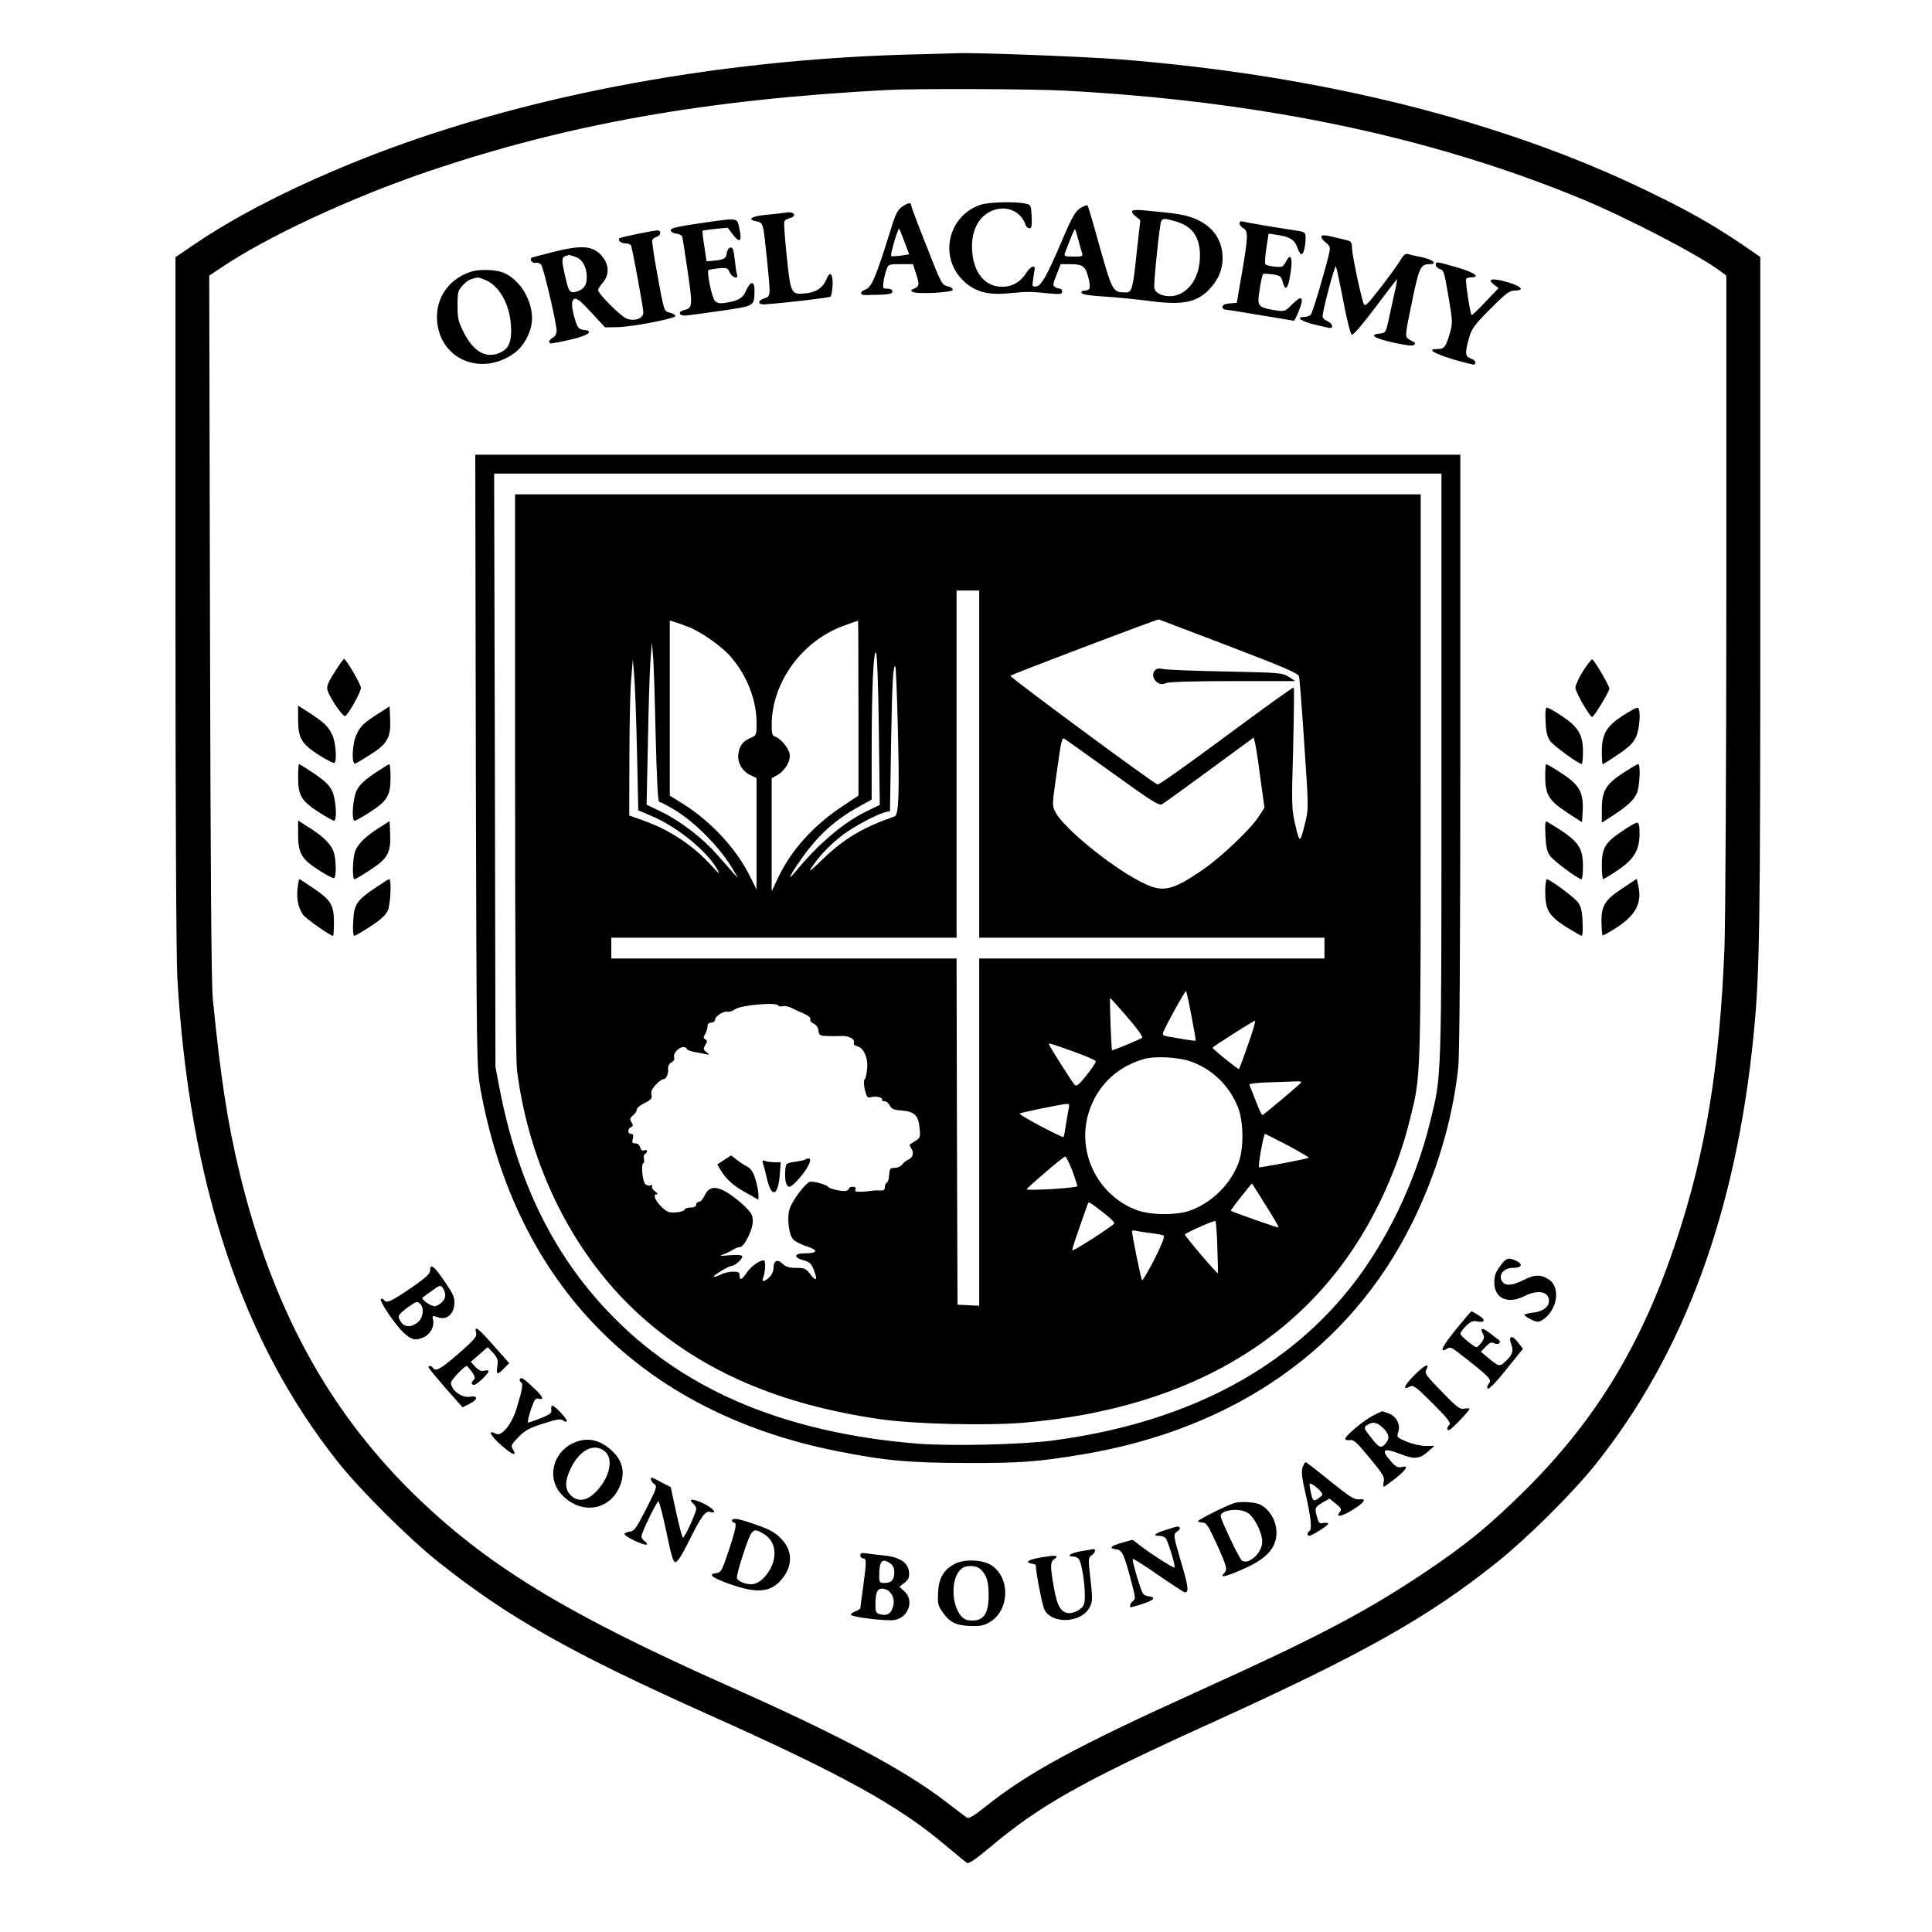 <?xml version="1.0" standalone="no"?>
<!DOCTYPE svg PUBLIC "-//W3C//DTD SVG 20010904//EN"
 "http://www.w3.org/TR/2001/REC-SVG-20010904/DTD/svg10.dtd">
<svg version="1.0" xmlns="http://www.w3.org/2000/svg"
 width="1024pt" height="1024pt" viewBox="0 0 1024 1024"
 preserveAspectRatio="xMidYMid meet">
<g transform="translate(0,1024) scale(0.1,-0.1)"
fill="#000000" stroke="none">
<path d="M4900 9953 c-1133 -22 -2249 -241 -3124 -615 -290 -123 -539 -254
-734 -385 l-112 -76 0 -1826 c0 -1094 4 -1894 10 -1996 64 -1091 343 -1927
856 -2570 117 -146 369 -397 524 -521 371 -296 705 -485 1445 -816 699 -313
996 -477 1248 -690 55 -46 105 -87 112 -92 8 -6 44 18 116 78 271 228 488 351
1192 670 790 359 1135 553 1497 842 163 130 403 368 524 519 472 590 748 1340
841 2285 32 329 35 549 35 2327 l0 1791 -102 70 c-153 103 -278 174 -491 277
-771 375 -1737 616 -2797 700 -190 15 -765 37 -865 33 -27 -1 -106 -3 -175 -5z
m735 -193 c1042 -55 1940 -242 2740 -571 245 -101 625 -298 743 -386 l32 -24
0 -1657 c0 -919 -5 -1768 -10 -1907 -25 -627 -100 -1084 -255 -1550 -179 -541
-420 -941 -789 -1311 -199 -198 -325 -302 -561 -459 -302 -201 -566 -339
-1163 -609 -675 -306 -920 -439 -1156 -627 -55 -44 -82 -60 -91 -53 -7 5 -61
45 -119 90 -219 167 -562 349 -1136 604 -879 391 -1296 646 -1689 1033 -448
443 -740 984 -911 1690 -64 266 -101 507 -142 922 -8 84 -12 674 -15 1977 l-4
1857 58 39 c245 166 687 372 1098 512 742 252 1473 382 2435 433 144 8 766 6
935 -3z"/>
<path d="M4784 9146 c-27 -18 -37 -37 -68 -139 -73 -234 -96 -289 -128 -301
-32 -12 -32 -31 0 -30 12 0 49 1 82 2 46 2 60 6 60 17 0 10 -10 15 -26 15 -25
0 -26 2 -21 38 3 20 10 49 16 65 10 26 14 27 75 27 l65 0 18 -56 c18 -57 16
-63 -22 -78 -7 -2 -7 -6 0 -12 17 -15 215 -5 215 10 0 8 -13 16 -29 19 -28 6
-34 17 -110 212 -45 113 -81 209 -81 214 0 19 -15 18 -46 -3z m10 -188 l25
-66 -45 -7 c-25 -3 -48 -4 -51 -2 -2 3 5 37 17 77 12 40 23 70 25 68 3 -2 16
-34 29 -70z"/>
<path d="M5195 9154 c-168 -59 -218 -268 -96 -395 61 -63 131 -84 240 -74 112
10 119 10 209 1 72 -7 82 -6 82 8 0 9 -6 16 -12 16 -7 0 -19 4 -27 9 -12 8
-10 18 9 65 l22 56 52 0 c65 0 80 -12 95 -73 13 -54 9 -67 -20 -67 -12 0 -19
-5 -17 -12 3 -9 43 -15 124 -20 65 -4 174 -15 242 -24 176 -23 252 -6 320 72
41 45 62 99 62 155 0 115 -72 196 -200 227 -43 10 -68 13 -217 27 -69 7 -80
-3 -41 -34 l22 -18 -19 -169 c-20 -195 -26 -214 -57 -214 -72 1 -71 -1 -148
273 -27 98 -52 182 -55 187 -3 5 -20 -1 -39 -13 -27 -18 -44 -47 -95 -167 -84
-196 -111 -244 -139 -248 -21 -3 -22 -1 -16 40 4 24 7 47 8 52 3 25 -25 12
-44 -20 -30 -48 -75 -74 -129 -74 -88 0 -149 71 -158 185 -9 108 32 190 110
220 73 28 150 -6 172 -76 4 -10 13 -19 21 -19 12 0 14 13 12 62 -3 61 -4 63
-33 69 -55 12 -199 8 -240 -7z m1041 -89 c84 -25 124 -82 124 -179 0 -94 -38
-169 -102 -202 -53 -28 -133 -11 -140 30 -4 23 27 328 36 352 7 18 20 18 82
-1z m-522 -91 c7 -27 16 -59 20 -71 7 -22 5 -23 -44 -23 -45 0 -51 2 -46 18
31 83 51 130 54 127 2 -1 9 -25 16 -51z"/>
<path d="M4165 9113 c-11 -2 -56 -7 -99 -11 -82 -7 -110 -25 -57 -35 37 -8 36
-6 56 -201 20 -201 21 -195 -15 -208 -38 -13 -33 -34 6 -31 129 10 340 35 346
41 5 5 9 32 11 62 2 60 -14 76 -32 31 -19 -45 -51 -68 -106 -75 -82 -10 -84
-7 -105 194 -10 95 -16 179 -13 186 2 7 16 15 29 18 42 11 22 38 -21 29z"/>
<path d="M3705 9056 c-115 -17 -150 -25 -150 -36 0 -9 12 -16 28 -18 16 -2 30
-9 33 -15 2 -7 15 -90 29 -186 27 -185 26 -194 -21 -205 -34 -9 -24 -32 12
-28 16 1 101 12 188 25 177 26 174 24 175 105 1 54 -20 56 -44 3 -18 -42 -41
-55 -110 -66 -32 -5 -44 -2 -57 12 -15 17 -43 152 -33 161 3 3 26 7 53 10 44
4 49 2 60 -22 12 -28 49 -38 38 -11 -3 8 -8 45 -12 81 -6 52 -10 64 -23 62 -9
-2 -17 -15 -19 -30 -3 -28 -15 -35 -72 -40 l-35 -3 -12 80 c-7 43 -11 81 -9
82 2 2 32 6 68 10 l65 6 28 -37 c36 -47 49 -35 34 32 -15 61 3 59 -214 28z"/>
<path d="M6570 9056 c0 -8 9 -20 20 -26 27 -14 25 -47 -8 -240 l-27 -155 -37
-3 c-25 -2 -38 -8 -38 -18 0 -8 4 -14 9 -14 5 0 90 -13 188 -30 98 -16 179
-30 181 -30 6 0 42 86 42 103 0 26 -14 21 -54 -19 -34 -34 -39 -36 -83 -29
-76 11 -93 21 -93 53 0 33 18 133 25 140 2 2 24 1 49 -2 41 -6 47 -11 54 -38
14 -55 29 -42 41 38 14 82 4 117 -20 73 -6 -13 -17 -27 -22 -31 -12 -7 -78 1
-90 11 -4 4 -2 42 5 85 l12 78 45 -7 c67 -10 93 -26 106 -64 6 -19 16 -36 22
-38 11 -4 23 41 23 88 0 24 -5 29 -32 34 -18 3 -89 14 -158 25 -69 12 -133 23
-142 26 -12 3 -18 0 -18 -10z"/>
<path d="M3377 9000 c-48 -10 -91 -20 -94 -23 -10 -11 9 -27 33 -27 14 0 27
-6 29 -12 8 -22 65 -332 65 -354 0 -31 -43 -48 -86 -34 -32 11 -154 133 -154
153 0 5 11 22 25 39 37 44 34 98 -8 145 -47 51 -106 55 -253 18 -60 -15 -112
-29 -116 -31 -14 -9 4 -32 21 -27 9 2 23 -2 29 -9 13 -17 82 -309 82 -350 0
-17 -7 -31 -20 -38 -22 -12 -27 -30 -7 -30 6 0 54 9 105 21 92 22 122 44 65
51 -22 2 -31 11 -41 41 -24 74 -26 116 -7 123 12 5 36 -14 89 -72 l73 -79 64
1 c77 1 310 46 309 59 0 6 -13 13 -29 18 -33 8 -30 -2 -74 242 -13 72 -22 135
-20 142 3 7 13 15 24 18 24 8 25 35 2 34 -10 -1 -58 -9 -106 -19z m-328 -121
c38 -13 61 -54 61 -108 0 -44 -17 -67 -56 -77 -34 -9 -40 0 -58 79 -20 87 -20
104 2 110 9 3 17 5 18 6 1 0 15 -4 33 -10z"/>
<path d="M7004 8988 c-4 -6 6 -20 21 -32 24 -19 27 -26 20 -57 -17 -78 -87
-314 -97 -326 -6 -7 -22 -13 -35 -13 -49 0 -16 -24 58 -41 91 -22 89 -22 89
-6 0 8 -11 19 -25 25 -14 6 -25 17 -25 24 0 33 65 277 71 266 3 -7 21 -90 39
-185 19 -100 38 -174 45 -177 8 -3 60 59 125 145 61 82 113 149 115 149 1 0
-5 -37 -16 -82 -10 -46 -24 -110 -31 -143 -13 -57 -15 -60 -46 -63 -58 -6 -29
-25 74 -48 67 -15 102 -19 109 -12 7 7 6 12 -1 15 -6 2 -19 10 -30 17 -17 13
-17 20 19 192 38 187 46 204 95 204 43 0 17 24 -39 36 -30 6 -63 13 -74 17
-16 5 -26 -3 -47 -39 -16 -25 -63 -90 -105 -144 -69 -89 -79 -97 -86 -78 -15
42 -60 254 -61 291 -1 32 -5 39 -26 43 -14 4 -49 12 -77 19 -35 9 -55 10 -59
3z"/>
<path d="M7610 8836 c0 -8 9 -17 19 -21 24 -7 25 -10 51 -163 19 -116 20 -125
4 -180 -21 -71 -29 -82 -66 -82 -57 0 -22 -22 85 -55 59 -17 109 -30 112 -27
11 11 4 23 -20 32 -30 11 -31 30 -9 108 14 50 28 69 113 155 82 82 102 97 129
97 58 0 35 24 -43 46 -79 22 -106 15 -65 -16 l23 -17 -68 -71 c-37 -40 -71
-72 -75 -72 -6 0 -30 149 -30 188 0 7 11 12 25 12 56 0 20 26 -73 53 -112 32
-112 32 -112 13z"/>
<path d="M2500 8801 c-113 -35 -184 -128 -184 -241 1 -217 228 -323 411 -191
52 38 93 118 93 183 0 101 -66 207 -152 243 -39 16 -125 19 -168 6z m73 -45
c73 -31 127 -126 135 -238 6 -80 -9 -123 -49 -143 -76 -40 -146 -4 -199 99
-31 61 -35 78 -35 147 0 72 2 80 29 108 25 26 38 33 79 40 4 0 22 -5 40 -13z"/>
<path d="M2522 6208 c4 -1619 4 -1623 25 -1743 189 -1034 850 -1707 1883
-1915 254 -51 387 -64 695 -64 285 -1 374 6 610 45 810 135 1419 562 1748
1224 131 264 216 549 246 827 7 64 11 633 11 1673 l0 1575 -2610 0 -2611 0 3
-1622z m5118 -28 c0 -1696 2 -1635 -60 -1886 -79 -324 -236 -647 -430 -888
-355 -440 -884 -710 -1570 -801 -167 -22 -548 -31 -725 -16 -683 57 -1209 274
-1595 661 -315 315 -514 712 -612 1220 l-22 115 -3 1573 -4 1572 2511 0 2510
0 0 -1550z"/>
<path d="M2730 6137 c0 -974 4 -1512 10 -1567 64 -516 306 -994 664 -1312 326
-289 726 -461 1254 -539 179 -27 565 -36 764 -20 911 77 1558 478 1893 1173
72 150 121 285 159 439 58 235 56 186 56 1813 l0 1496 -2400 0 -2400 0 0
-1483z m2460 53 l0 -920 915 0 915 0 0 -55 0 -55 -915 0 -915 0 0 -920 0 -921
-57 3 -58 3 -3 918 -2 917 -915 0 -915 0 0 55 0 55 915 0 915 0 0 920 0 920
60 0 60 0 0 -920z m1325 625 c293 -112 367 -144 370 -160 3 -11 16 -173 28
-360 23 -336 23 -341 5 -415 -28 -112 -29 -112 -52 -15 -20 86 -21 103 -12
408 4 175 6 321 3 323 -3 3 -163 -112 -357 -256 -194 -144 -357 -260 -364
-258 -22 5 -787 571 -781 576 9 9 779 301 787 299 3 -1 171 -65 373 -142z
m-2869 103 c66 -24 181 -104 228 -160 86 -100 136 -228 136 -351 0 -62 -1 -65
-29 -77 -41 -16 -61 -41 -67 -82 -8 -47 18 -94 61 -115 l35 -17 0 -295 0 -296
-38 76 c-71 142 -202 283 -348 376 l-74 46 0 464 0 464 23 -7 c12 -3 45 -15
73 -26z m904 -431 l0 -464 -77 -51 c-155 -101 -275 -232 -345 -376 l-38 -80 0
300 0 299 30 17 c42 24 72 76 65 113 -6 32 -48 81 -77 91 -15 4 -18 16 -18 62
1 228 163 449 389 528 36 13 67 24 69 24 1 0 2 -209 2 -463z m-1075 -144 c6
-231 12 -353 19 -353 5 0 41 -18 79 -41 113 -67 249 -207 316 -324 l23 -40
-27 30 c-15 17 -52 59 -83 94 -77 88 -190 175 -290 225 l-85 41 7 325 c3 179
9 372 13 430 l8 105 6 -70 c4 -38 10 -229 14 -422z m1183 30 l5 -399 -74 -36
c-123 -61 -255 -174 -377 -323 -45 -54 -22 -8 37 75 88 125 176 204 304 275
l67 37 0 257 c0 318 9 536 23 522 6 -6 12 -172 15 -408z m-1282 -108 l7 -320
66 -28 c137 -56 297 -186 355 -288 14 -26 6 -20 -34 24 -96 106 -223 190 -360
238 l-75 27 1 303 c0 167 4 354 9 414 l9 110 7 -80 c4 -44 11 -224 15 -400z
m1382 144 c10 -369 6 -488 -16 -496 -165 -57 -264 -115 -376 -222 -77 -74 -85
-80 -59 -41 40 59 98 118 164 168 57 42 176 106 220 117 l26 6 6 362 c5 321
11 417 23 404 2 -2 8 -136 12 -298z m1141 -268 c210 -151 245 -173 261 -163
11 6 124 88 252 182 l233 171 7 -28 c4 -15 17 -99 28 -186 l22 -158 -32 -49
c-41 -64 -196 -211 -291 -277 -172 -118 -217 -127 -336 -65 -157 81 -403 281
-448 366 -19 35 -19 37 4 198 27 194 29 201 45 191 7 -5 122 -86 255 -182z
m416 -1286 c14 -71 24 -130 22 -131 -1 -1 -27 2 -57 7 -30 5 -70 12 -88 15
-26 4 -32 9 -27 22 14 37 117 223 121 219 3 -2 16 -62 29 -132z m-340 -6 c49
-56 84 -104 79 -109 -8 -8 -158 -70 -160 -66 -4 4 -14 276 -10 276 2 0 43 -45
91 -101z m-1851 62 c3 -5 15 -7 25 -4 11 3 32 -2 48 -10 15 -8 45 -22 65 -30
23 -10 36 -22 33 -29 -3 -7 5 -18 17 -23 14 -6 24 -20 26 -37 3 -25 7 -28 45
-29 23 -1 56 -1 74 0 39 3 76 -16 69 -35 -3 -9 3 -16 17 -19 35 -9 59 -62 53
-119 -2 -26 -8 -52 -13 -57 -6 -6 -5 -28 1 -55 10 -40 13 -44 34 -39 28 7 65
-3 57 -15 -3 -4 3 -7 12 -6 9 0 22 -10 29 -23 10 -19 22 -24 63 -27 68 -5 89
-26 95 -92 5 -48 4 -53 -22 -69 -15 -9 -28 -18 -30 -19 -2 -1 2 -11 9 -22 15
-23 6 -50 -18 -59 -10 -4 -24 -15 -31 -25 -7 -10 -25 -18 -40 -18 -24 0 -27
-4 -29 -37 -1 -21 -7 -39 -12 -41 -6 -2 -11 -13 -11 -24 0 -15 -6 -19 -27 -18
-16 1 -30 1 -33 0 -3 -1 -27 -4 -53 -6 -40 -2 -48 0 -43 11 4 10 -1 15 -14 15
-11 0 -20 -4 -20 -9 0 -5 -8 -11 -17 -13 -20 -4 -85 10 -93 21 -10 13 -81 32
-98 27 -24 -8 -91 -97 -106 -141 -16 -45 -6 -138 18 -164 10 -11 42 -27 72
-37 64 -20 59 -37 -11 -37 -57 0 -61 -22 -6 -37 38 -10 44 -18 65 -82 8 -28
-8 -21 -32 12 -20 26 -29 30 -72 30 -37 0 -55 5 -71 21 -27 27 -49 18 -49 -20
0 -18 -9 -38 -22 -51 -27 -25 -43 -26 -33 -2 12 28 14 92 4 92 -24 0 -67 -31
-90 -64 -27 -40 -39 -45 -39 -16 0 16 -7 20 -35 20 -20 0 -50 -7 -66 -16 -17
-8 -33 -13 -36 -11 -5 6 79 57 94 57 18 0 63 41 57 52 -4 7 -30 8 -68 5 -51
-5 -56 -4 -31 5 17 6 39 17 50 24 11 8 27 14 36 14 23 0 69 90 69 137 0 33 -7
45 -47 84 -27 25 -68 57 -93 71 -59 34 -93 28 -115 -18 -9 -19 -22 -34 -30
-34 -8 0 -15 -7 -15 -15 0 -10 -10 -15 -29 -15 -16 0 -31 -5 -33 -12 -2 -6
-24 -13 -47 -14 -38 -2 -48 3 -77 32 -34 34 -44 64 -22 64 7 0 2 7 -10 16 -12
8 -19 20 -16 26 5 7 1 9 -9 5 -8 -3 -21 1 -28 9 -14 18 -22 101 -9 109 4 3 6
14 3 24 -3 10 0 22 6 25 17 11 13 26 -5 19 -10 -4 -17 1 -21 16 -3 12 -13 21
-25 21 -17 0 -19 5 -14 25 5 18 2 25 -9 25 -19 0 -20 29 0 36 11 5 12 10 2 26
-10 16 -9 22 8 36 11 9 20 23 20 31 0 8 19 24 42 35 35 18 40 25 36 44 -4 17
3 32 23 53 15 16 33 29 40 29 15 0 28 28 25 57 -1 13 6 26 18 32 12 7 18 17
14 27 -7 19 24 54 49 54 10 0 18 -4 18 -9 0 -4 15 -11 33 -15 17 -3 46 -9 62
-12 29 -6 29 -6 10 9 -18 14 -18 18 -7 38 12 18 12 23 0 30 -10 7 -11 12 0 29
6 11 12 29 12 40 0 13 7 20 20 20 11 0 20 7 20 15 0 19 44 47 68 43 10 -2 27
4 37 12 27 22 218 40 229 21z m2491 -207 c-24 -70 -46 -128 -48 -130 -4 -4
-142 107 -140 113 3 7 217 143 225 143 4 0 -12 -57 -37 -126z m-929 -36 c67
-24 121 -47 122 -53 1 -5 -21 -39 -49 -74 -42 -52 -53 -61 -64 -50 -15 17
-135 206 -135 214 0 7 -5 9 126 -37z m634 -57 c111 -43 197 -128 242 -241 30
-76 31 -221 1 -297 -43 -110 -135 -202 -246 -246 -74 -30 -220 -29 -297 1
-204 80 -314 306 -250 514 43 140 147 243 290 284 63 19 192 11 260 -15z m570
-115 c-36 -34 -194 -166 -199 -166 -4 0 -20 35 -36 77 -17 42 -31 80 -33 84
-2 5 39 10 90 12 51 1 115 4 143 5 43 2 47 0 35 -12z m-1225 -128 c-3 -13 -9
-52 -15 -87 -5 -35 -11 -65 -13 -68 -2 -2 -57 24 -121 58 -64 34 -115 64 -112
67 6 5 217 49 249 51 13 1 16 -4 12 -21z m1161 -199 c63 -34 113 -63 111 -65
-5 -6 -260 -54 -264 -51 -6 7 24 177 32 177 3 0 57 -28 121 -61z m-1143 -133
c15 -40 27 -78 27 -83 0 -9 -257 -25 -268 -17 -5 4 193 173 203 174 6 0 22
-33 38 -74z m1026 -185 c40 -62 70 -115 68 -117 -3 -3 -246 82 -253 89 -2 1
23 35 54 74 31 40 57 71 58 70 1 -1 34 -53 73 -116z m-851 -46 c28 -22 50 -44
48 -49 -3 -11 -217 -149 -222 -143 -4 3 14 56 81 245 5 15 6 15 93 -53z m594
-172 c3 -76 4 -139 3 -141 -4 -5 -175 196 -175 205 0 6 139 69 161 72 4 1 9
-61 11 -136z m-350 71 c31 -4 61 -9 66 -13 7 -4 -12 -51 -49 -125 -34 -65 -63
-115 -66 -112 -5 5 -53 239 -53 260 0 4 10 6 23 2 13 -3 48 -8 79 -12z"/>
<path d="M6123 6689 c-33 -33 14 -92 56 -70 13 7 135 11 353 11 l333 0 -35 23
c-34 21 -46 22 -335 28 -165 3 -313 9 -330 13 -20 5 -34 3 -42 -5z"/>
<path d="M3838 4092 l-36 -24 19 -32 c27 -46 65 -80 137 -120 l62 -35 0 28 c0
15 -7 51 -16 80 -12 40 -23 57 -46 69 -17 9 -42 26 -57 38 l-26 20 -37 -24z"/>
<path d="M4268 4094 c-3 -3 -28 -8 -55 -12 -47 -7 -48 -8 -51 -46 -4 -51 5
-86 22 -86 8 0 33 21 55 48 46 53 68 102 47 102 -7 0 -15 -3 -18 -6z"/>
<path d="M4045 4069 c5 -13 14 -48 20 -77 24 -103 59 -92 68 21 l5 67 -33 0
c-19 0 -41 3 -50 7 -14 5 -16 2 -10 -18z"/>
<path d="M1786 6697 c-58 -90 -60 -99 -41 -138 30 -58 76 -120 85 -114 18 11
83 127 83 149 0 17 -66 132 -88 154 -2 2 -20 -21 -39 -51z"/>
<path d="M8391 6684 c-23 -36 -41 -76 -41 -89 0 -23 76 -155 89 -155 9 0 91
135 91 150 0 15 -77 147 -90 155 -4 3 -26 -25 -49 -61z"/>
<path d="M1580 6429 c0 -101 17 -131 109 -190 41 -26 79 -45 83 -43 15 9 8
109 -11 149 -21 45 -42 65 -123 118 l-58 37 0 -71z"/>
<path d="M2005 6458 c-80 -52 -95 -66 -116 -113 -23 -49 -27 -160 -5 -152 7 3
44 25 83 50 87 56 105 89 101 185 l-3 68 -60 -38z"/>
<path d="M8192 6416 c2 -55 9 -82 24 -103 18 -26 149 -121 167 -122 4 -1 7 29
7 65 0 90 -24 130 -112 189 -37 25 -73 45 -79 45 -8 0 -10 -24 -7 -74z"/>
<path d="M8598 6445 c-85 -56 -108 -97 -108 -190 0 -36 2 -65 5 -65 3 0 40 23
81 51 58 39 80 61 95 92 22 49 27 157 7 156 -7 0 -43 -20 -80 -44z"/>
<path d="M1580 6118 c0 -94 18 -124 110 -183 39 -25 75 -45 80 -45 18 0 11
112 -9 157 -15 31 -37 53 -95 92 -41 28 -78 51 -81 51 -3 0 -5 -33 -5 -72z"/>
<path d="M1982 6139 c-55 -38 -79 -61 -93 -92 -20 -45 -27 -157 -9 -157 5 0
41 20 80 45 92 59 110 89 110 183 0 39 -3 72 -7 71 -5 0 -41 -23 -81 -50z"/>
<path d="M8190 6125 c0 -96 19 -128 115 -191 l80 -52 3 51 c7 109 -16 149
-123 216 -35 23 -67 41 -70 41 -3 0 -5 -29 -5 -65z"/>
<path d="M8621 6155 c-110 -70 -131 -103 -131 -205 l0 -70 58 37 c78 51 112
82 128 120 15 34 20 153 7 153 -5 0 -32 -16 -62 -35z"/>
<path d="M1580 5819 c0 -101 17 -131 108 -190 41 -27 78 -46 83 -43 12 7 11
90 -1 134 -12 42 -53 84 -132 134 l-58 37 0 -72z"/>
<path d="M2010 5853 c-77 -49 -119 -91 -130 -133 -12 -43 -13 -140 -1 -140 5
0 42 22 83 49 93 60 110 92 106 190 l-3 69 -55 -35z"/>
<path d="M8191 5812 c3 -62 9 -87 25 -109 20 -27 149 -123 166 -123 4 0 8 29
8 65 0 110 -24 140 -189 239 -11 7 -13 -6 -10 -72z"/>
<path d="M8597 5834 c-90 -60 -107 -89 -107 -181 0 -40 3 -73 8 -72 4 0 39 21
77 47 86 58 115 107 115 194 0 40 -4 58 -13 58 -7 0 -43 -20 -80 -46z"/>
<path d="M1577 5531 c-6 -54 3 -99 28 -138 13 -20 145 -113 160 -113 3 0 5 32
5 71 0 92 -16 118 -107 180 -40 27 -74 49 -76 49 -2 0 -7 -22 -10 -49z"/>
<path d="M1986 5532 c-96 -65 -110 -86 -114 -178 -3 -44 0 -74 6 -74 5 0 44
23 86 50 56 37 81 60 92 85 14 35 20 165 7 165 -5 0 -39 -22 -77 -48z"/>
<path d="M8190 5514 c0 -96 18 -127 109 -186 42 -26 80 -48 85 -48 4 0 6 34 4
74 -2 56 -9 82 -24 103 -20 27 -149 123 -166 123 -4 0 -8 -30 -8 -66z"/>
<path d="M8600 5532 c-94 -61 -113 -93 -112 -180 1 -35 3 -67 6 -69 2 -3 36
16 75 41 100 65 134 129 115 218 l-9 40 -75 -50z"/>
<path d="M7950 3528 c-23 -31 -30 -52 -30 -85 0 -85 72 -118 161 -72 70 35
129 24 129 -26 0 -32 -33 -57 -85 -62 -25 -3 -45 -9 -45 -12 0 -4 16 -15 36
-25 33 -15 38 -15 61 -1 79 52 96 175 30 215 -42 26 -74 25 -133 -5 -61 -31
-99 -32 -114 -4 -19 34 11 69 60 69 47 0 54 20 15 38 -41 19 -53 15 -85 -30z"/>
<path d="M2280 3508 c0 -19 -21 -39 -104 -96 -103 -71 -129 -82 -141 -62 -4 6
-11 8 -16 5 -12 -8 80 -144 125 -183 41 -36 63 -39 107 -17 33 18 53 58 44 92
-5 21 -3 21 26 11 45 -16 83 14 87 69 3 35 -4 51 -50 119 -57 84 -78 100 -78
62z m80 -133 c0 -23 -22 -48 -52 -58 -17 -6 -79 36 -68 46 3 2 25 19 50 36 41
30 45 31 57 15 7 -10 13 -28 13 -39z m-132 -47 c22 -22 14 -75 -14 -97 -36
-28 -70 -27 -90 4 -19 29 -15 37 38 76 46 33 49 34 66 17z"/>
<path d="M7717 3194 c-73 -89 -92 -130 -47 -102 16 10 25 6 62 -23 173 -135
177 -141 157 -166 -7 -8 -9 -17 -3 -23 5 -5 45 35 97 101 l89 110 -27 35 c-31
41 -52 34 -35 -11 13 -35 7 -55 -30 -90 -32 -31 -35 -30 -103 27 l-28 23 26
28 c21 22 30 25 45 17 20 -11 41 6 23 19 -5 3 -26 19 -46 35 -41 31 -55 30
-37 -3 9 -17 7 -26 -7 -46 -10 -13 -22 -25 -27 -25 -13 0 -86 60 -86 72 0 5
14 23 30 40 25 24 36 29 60 24 42 -8 46 9 6 33 -18 12 -35 21 -37 21 -2 0 -39
-43 -82 -96z"/>
<path d="M2523 3178 c6 -22 -5 -35 -92 -112 -96 -83 -123 -98 -136 -76 -8 13
-28 13 -23 1 2 -5 43 -55 91 -110 l89 -100 39 20 c43 21 43 44 0 36 -42 -8
-100 34 -101 74 0 14 71 89 84 89 3 0 14 -14 27 -31 16 -23 19 -33 10 -42 -15
-15 -14 -27 2 -27 14 0 77 60 77 73 0 4 -10 5 -23 2 -16 -4 -29 1 -47 20 l-25
27 45 39 45 39 29 -31 c24 -27 27 -37 22 -70 -7 -46 1 -49 36 -11 l27 27 -80
90 c-86 98 -106 112 -96 73z"/>
<path d="M7496 2951 c-54 -55 -65 -82 -23 -60 17 10 32 -1 121 -90 79 -79 98
-103 88 -113 -14 -14 -16 -28 -2 -28 9 0 102 95 108 111 2 5 -9 6 -25 3 -25
-5 -38 4 -121 90 -82 83 -92 97 -83 115 22 41 -7 28 -63 -28z"/>
<path d="M2756 2931 c-4 -5 -1 -13 5 -17 13 -7 8 -36 -22 -136 -26 -87 -80
-154 -111 -137 -55 29 -20 -24 55 -83 41 -33 56 -32 35 1 -11 19 -8 25 30 64
35 36 59 49 132 72 69 22 92 26 103 17 8 -7 17 -9 21 -5 7 7 -63 83 -77 83 -4
0 -7 -10 -5 -22 3 -18 -7 -25 -57 -45 -32 -13 -62 -23 -66 -23 -4 0 2 30 14
66 17 52 25 64 39 61 33 -9 27 9 -15 49 -60 57 -74 67 -81 55z"/>
<path d="M7279 2738 c-51 -26 -149 -108 -149 -124 0 -6 10 -9 24 -7 20 4 36
-10 105 -94 70 -84 81 -102 75 -125 -3 -16 -3 -28 1 -28 3 0 32 21 65 47 59
48 68 68 26 57 -17 -4 -30 3 -54 31 -56 62 -40 74 51 38 75 -29 101 -27 149
16 l31 28 -44 -1 c-25 0 -68 9 -101 22 -55 23 -56 24 -47 52 14 39 -10 84 -52
99 -18 6 -33 11 -34 11 -1 0 -22 -10 -46 -22z m52 -67 c33 -33 36 -56 12 -83
-24 -27 -34 -22 -77 34 -38 48 -39 51 -21 64 29 21 54 17 86 -15z"/>
<path d="M3033 2589 c-103 -51 -134 -182 -61 -265 100 -114 257 -95 313 38 30
72 16 136 -42 189 -66 62 -137 74 -210 38z m171 -40 c55 -43 23 -159 -63 -232
-41 -34 -84 -35 -116 -2 -32 31 -32 74 -1 140 47 99 123 139 180 94z"/>
<path d="M6904 2463 c-7 -21 -4 -54 13 -128 31 -134 38 -201 24 -209 -13 -9
-15 -26 -2 -26 15 0 100 54 101 64 0 4 -11 6 -25 4 -22 -5 -26 -1 -35 34 -13
45 -11 50 33 76 l34 19 33 -27 c29 -23 32 -30 22 -43 -27 -32 8 -26 67 10 65
41 78 62 34 56 -23 -3 -50 14 -152 96 -69 56 -127 101 -131 101 -3 0 -10 -12
-16 -27z m91 -123 c19 -21 19 -22 -5 -40 -29 -22 -34 -16 -45 44 -7 35 -6 37
11 28 11 -6 28 -20 39 -32z"/>
<path d="M3450 2399 c0 -6 8 -18 18 -25 16 -12 13 -22 -43 -131 -53 -104 -63
-118 -87 -121 -16 -2 -28 -8 -28 -13 0 -13 108 -64 117 -55 4 4 0 12 -10 17
-9 6 -17 18 -17 27 0 17 73 169 89 185 4 4 23 -67 42 -158 26 -127 37 -165 49
-165 10 0 34 37 63 95 70 142 95 178 118 172 44 -12 26 14 -30 43 -56 28 -90
28 -56 0 8 -7 15 -19 15 -28 0 -20 -61 -152 -70 -152 -4 0 -20 60 -36 134
l-29 134 -45 23 c-25 13 -48 25 -52 27 -5 2 -8 -2 -8 -9z"/>
<path d="M6540 2273 c-45 -15 -190 -88 -190 -95 0 -4 11 -8 24 -8 20 0 30 -16
75 -114 54 -120 58 -135 39 -154 -26 -26 4 -21 93 18 109 47 162 93 179 154
20 73 -15 157 -80 191 -28 14 -108 19 -140 8z m71 -50 c37 -22 79 -105 79
-155 0 -57 -70 -123 -107 -100 -14 9 -113 217 -113 237 0 32 96 44 141 18z"/>
<path d="M3880 2180 c0 -5 5 -10 10 -10 17 0 11 -32 -28 -150 -36 -107 -41
-115 -66 -118 -47 -6 -23 -24 75 -59 143 -50 214 -43 272 26 57 68 59 146 5
207 -36 41 -66 58 -162 90 -75 26 -106 30 -106 14z m168 -70 c48 -30 67 -80
52 -142 -14 -56 -61 -113 -103 -123 -31 -8 -83 10 -91 30 -3 8 13 68 35 134
45 132 49 136 107 101z"/>
<path d="M6185 2133 c-60 -18 -80 -33 -43 -33 14 0 30 -6 36 -12 13 -17 54
-150 47 -156 -5 -5 -125 72 -186 119 l-36 28 -57 -16 c-61 -17 -72 -30 -28
-35 30 -3 41 -28 82 -185 18 -69 19 -79 5 -89 -8 -6 -15 -16 -15 -23 0 -14 -6
-14 63 7 63 20 77 35 37 41 -14 1 -28 8 -32 15 -13 19 -60 178 -54 183 3 3 64
-36 136 -86 73 -50 136 -91 140 -91 21 0 19 27 -13 137 -50 171 -50 170 -27
186 11 7 17 17 13 20 -8 9 -8 9 -68 -10z"/>
<path d="M5728 2018 c-55 -10 -80 -28 -39 -28 10 0 23 -6 29 -13 14 -16 32
-126 32 -194 0 -44 -4 -55 -26 -72 -15 -12 -39 -21 -54 -21 -45 0 -67 35 -84
135 -20 115 -20 135 1 151 28 20 13 23 -65 10 -70 -11 -95 -27 -52 -34 11 -2
20 -5 20 -8 0 -37 34 -213 46 -236 41 -79 197 -70 240 14 15 29 15 44 4 146
-13 114 -13 114 9 131 19 14 20 34 2 30 -3 -1 -32 -6 -63 -11z"/>
<path d="M4560 1996 c0 -9 7 -16 15 -16 18 0 18 -15 0 -150 -8 -58 -15 -108
-15 -113 0 -4 -11 -12 -25 -17 -14 -5 -25 -13 -25 -18 0 -13 191 -36 233 -28
73 14 103 103 51 151 l-27 25 27 21 c22 17 26 28 24 57 -4 48 -48 78 -126 87
-31 3 -74 8 -94 11 -30 5 -38 3 -38 -10z m158 -42 c15 -10 22 -25 22 -48 0
-39 -15 -56 -52 -56 -26 0 -28 3 -28 38 0 79 15 96 58 66z m-4 -150 c23 -22
29 -55 17 -87 -12 -32 -31 -42 -66 -33 -22 6 -25 12 -25 49 0 65 9 87 35 87
13 0 31 -7 39 -16z"/>
<path d="M5058 1950 c-57 -31 -82 -74 -86 -150 -3 -55 0 -70 20 -99 39 -58 71
-75 146 -79 55 -2 74 1 107 20 104 60 112 229 14 299 -47 33 -148 38 -201 9z
m142 -30 c30 -30 40 -63 40 -136 0 -103 -30 -141 -106 -132 -80 9 -111 201
-43 269 26 26 83 25 109 -1z"/>
</g>
</svg>
